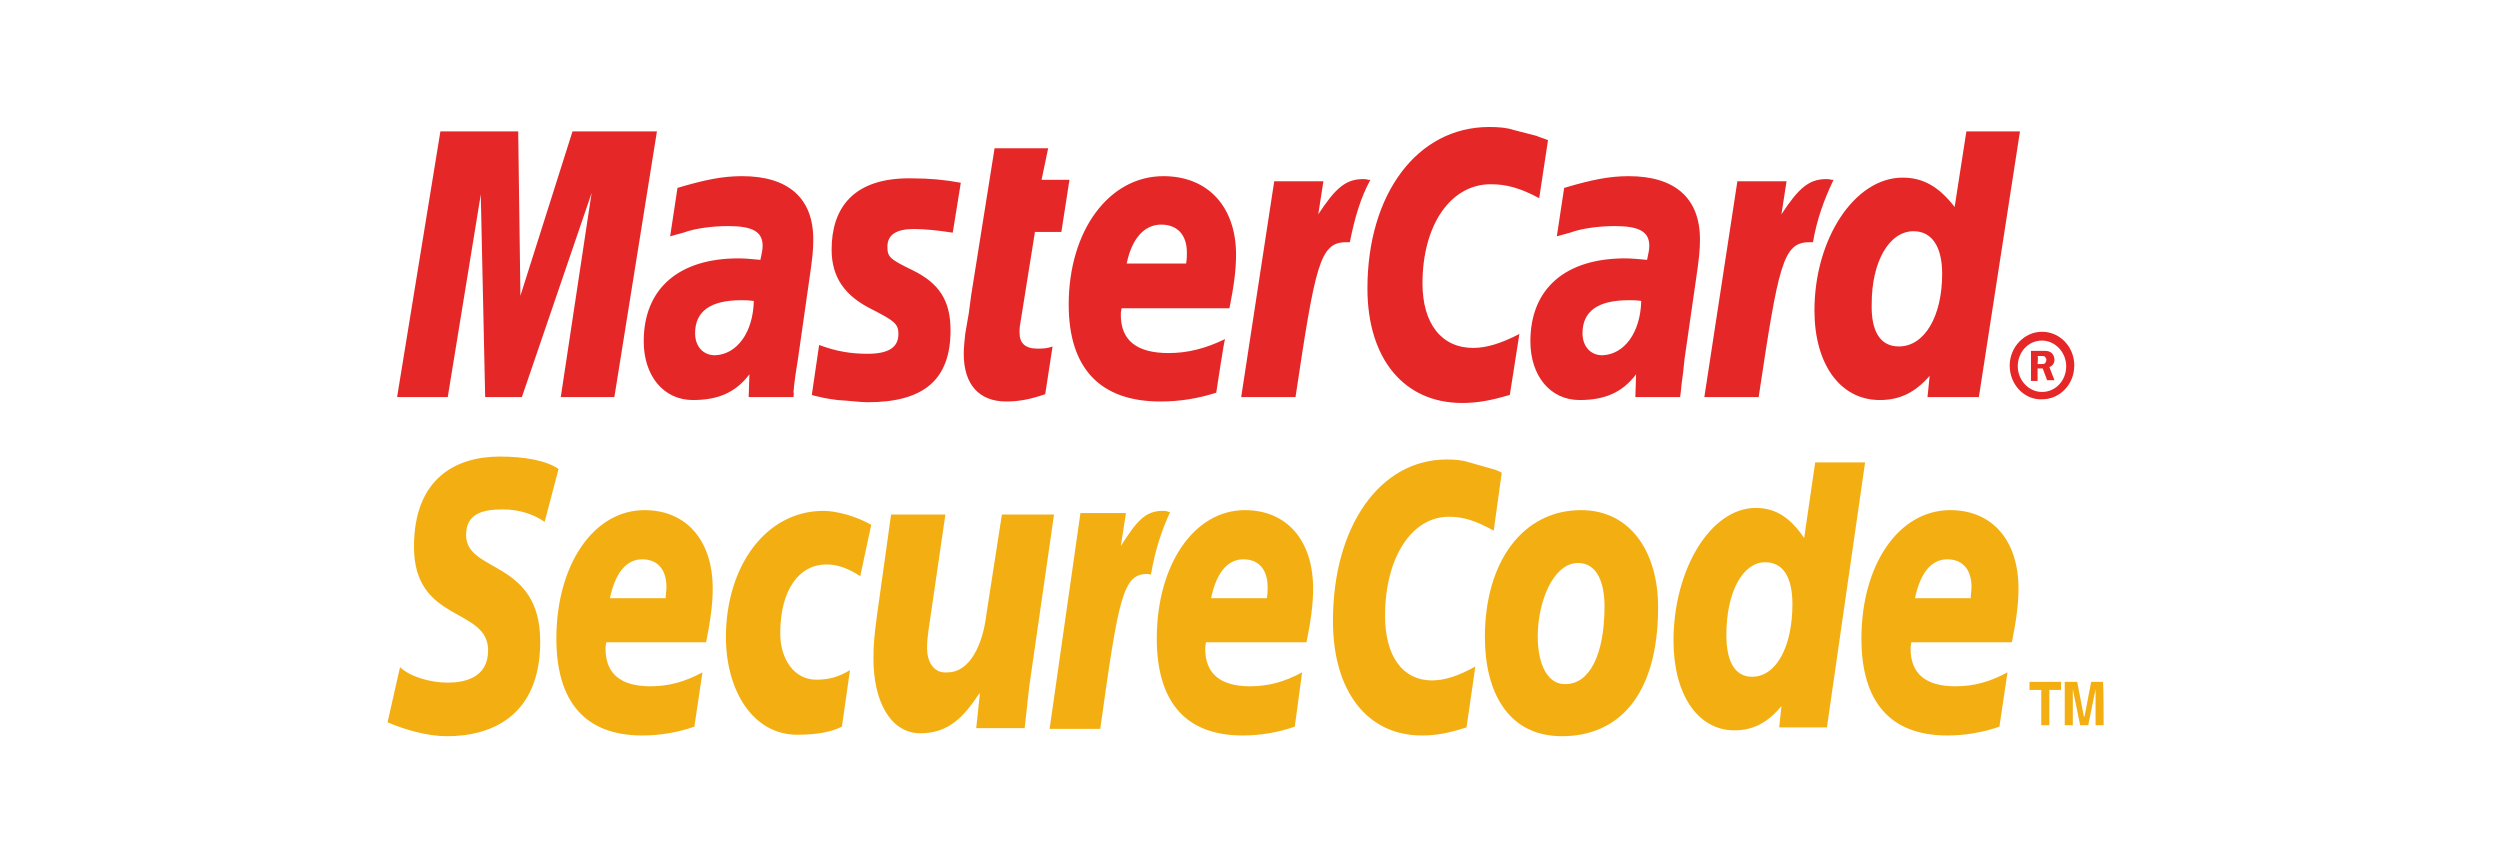 <?xml version="1.0" encoding="utf-8"?>
<!-- Generator: Adobe Illustrator 27.8.1, SVG Export Plug-In . SVG Version: 6.00 Build 0)  -->
<svg version="1.1" id="katman_1" xmlns="http://www.w3.org/2000/svg" xmlns:xlink="http://www.w3.org/1999/xlink" x="0px" y="0px"
	 viewBox="0 0 340.6 118" style="enable-background:new 0 0 340.6 118;" xml:space="preserve">
<style type="text/css">
	.st0{fill-rule:evenodd;clip-rule:evenodd;fill:#E52727;}
	.st1{fill-rule:evenodd;clip-rule:evenodd;fill:#F3AE12;}
</style>
<path class="st0" d="M273.8,49.8c0-2.5,2-4.6,4.4-4.6c2.5,0,4.4,2.1,4.4,4.6s-1.9,4.6-4.4,4.6C275.8,54.5,273.8,52.4,273.8,49.8z
	 M278.2,53.4c1.9,0,3.3-1.6,3.3-3.5s-1.5-3.5-3.3-3.5c-1.9,0-3.3,1.6-3.3,3.5C274.9,51.8,276.4,53.4,278.2,53.4L278.2,53.4z
	 M277.6,51.9h-0.9v-4.1h1.7c0.3,0,0.7,0,1,0.2s0.5,0.6,0.5,1c0,0.5-0.3,0.9-0.7,1l0.7,1.8h-1l-0.6-1.6h-0.7
	C277.6,50.2,277.6,51.9,277.6,51.9z M277.6,49.6h0.5c0.2,0,0.4,0,0.5-0.1s0.2-0.3,0.2-0.5c0-0.1-0.1-0.3-0.2-0.4s-0.4-0.1-0.5-0.1
	h-0.5C277.7,48.6,277.6,49.6,277.6,49.6z M210.9,19.1l-1.2,7.9c-2.6-1.4-4.5-1.9-6.6-1.9c-5.5,0-9.3,5.6-9.3,13.5
	c0,5.5,2.6,8.8,6.9,8.8c1.8,0,3.8-0.6,6.3-1.9l-1.3,8.3c-2.7,0.8-4.5,1.1-6.5,1.1c-7.9,0-12.9-6-12.9-15.6c0-12.9,6.8-22,16.6-22
	c1.3,0,2.4,0.1,3.3,0.4l3.1,0.8C210,18.8,210.2,18.8,210.9,19.1z M186.4,24.5c-0.2-0.1-0.5-0.1-0.7-0.1c-2.4,0-3.8,1.3-6.1,4.8
	l0.7-4.5h-6.7l-4.5,29.4h7.4c2.7-18,3.3-21.1,6.9-21.1h0.5c0.7-3.5,1.5-6.1,2.8-8.5C186.7,24.5,186.4,24.5,186.4,24.5z M142.4,53.7
	c-2,0.7-3.6,1-5.3,1c-3.7,0-5.8-2.3-5.8-6.5c0-0.8,0.1-1.7,0.2-2.7l0.5-2.9l0.3-2.3l3.2-20.1h7.3l-0.9,4.3h3.8l-1.1,7.1H141l-2,12.5
	c-0.1,0.5-0.1,0.9-0.1,1.2c0,1.5,0.8,2.2,2.5,2.2c0.9,0,1.5-0.1,2-0.3L142.4,53.7L142.4,53.7z M113.3,34c0,3.7,1.7,6.3,5.6,8.2
	c2.9,1.5,3.5,1.9,3.5,3.3c0,1.8-1.3,2.7-4.2,2.7c-2.2,0-4.2-0.3-6.6-1.2l-1,6.8l0.3,0.1l1.3,0.3c0.5,0.1,1.1,0.2,1.9,0.3
	c1.7,0.1,3.1,0.3,4.1,0.3c7.7,0,11.3-3.1,11.3-9.8c0-4-1.5-6.4-5.2-8.2c-3.1-1.5-3.4-1.8-3.4-3.2c0-1.6,1.2-2.4,3.6-2.4
	c1.5,0,3.4,0.2,5.3,0.5l1.1-6.8c-2.1-0.4-4.3-0.6-6.5-0.6C116.1,24.1,113.3,28.5,113.3,34z M269.6,54.1h-7l0.3-2.9
	c-2,2.3-4.1,3.3-6.8,3.3c-5.4,0-8.9-4.9-8.9-12.2c0-9.8,5.5-18.1,12-18.1c2.9,0,5,1.3,7.1,4l1.6-10.3h7.3L269.6,54.1L269.6,54.1z
	 M258.7,47.2c3.5,0,5.9-4.1,5.9-9.9c0-3.7-1.4-5.8-3.9-5.8c-3.3,0-5.7,4.1-5.7,9.9C254.9,45.2,256.2,47.2,258.7,47.2z M165.7,53.5
	c-2.5,0.8-5,1.2-7.6,1.2c-8.2,0-12.5-4.5-12.5-13.2c0-10.1,5.5-17.5,12.9-17.5c6.1,0,9.9,4.2,9.9,10.7c0,2.1-0.3,4.3-0.9,7.3h-14.7
	c-0.1,0.5-0.1,0.7-0.1,0.9c0,3.5,2.2,5.2,6.5,5.2c2.6,0,5-0.6,7.7-1.9C166.8,46.2,165.7,53.5,165.7,53.5z M161.6,35.9
	c0.1-0.6,0.1-1.1,0.1-1.5c0-2.4-1.3-3.8-3.5-3.8c-2.3,0-4,1.9-4.7,5.3H161.6z M83.7,54.1h-7.3l4.2-27.8l-9.5,27.8h-5l-0.6-27.6
	L61,54.1h-6.9L60,17.9h10.6l0.3,22.4L78,17.9h11.5L83.7,54.1z M102.7,41c-0.8-0.1-1.1-0.1-1.7-0.1c-4.2,0-6.3,1.5-6.3,4.5
	c0,1.8,1.1,3,2.7,3C100.4,48.3,102.6,45.3,102.7,41z M108.1,54.1H102l0.1-3.1c-1.9,2.5-4.3,3.5-7.7,3.5c-4,0-6.7-3.3-6.7-8
	c0-7.2,4.8-11.3,12.9-11.3c0.9,0,1.9,0.1,3,0.2c0.2-1,0.3-1.4,0.3-1.9c0-1.9-1.3-2.7-4.7-2.7c-2.1,0-4.5,0.3-6.1,0.9L92,32l-0.7,0.2
	l1-6.6c3.7-1.1,6.1-1.6,8.8-1.6c6.3,0,9.7,3,9.7,8.6c0,1.5-0.1,2.5-0.6,5.9L108.7,49l-0.3,1.9l-0.2,1.5l-0.1,1.1
	C108.2,53.3,108.1,54.1,108.1,54.1z M223.6,41c-0.7-0.1-1.1-0.1-1.7-0.1c-4.2,0-6.3,1.5-6.3,4.5c0,1.8,1.1,3,2.7,3
	C221.3,48.3,223.5,45.3,223.6,41z M228.9,54.1h-6.1l0.1-3.1c-1.9,2.5-4.3,3.5-7.7,3.5c-4,0-6.7-3.3-6.7-8c0-7.2,4.8-11.3,12.9-11.3
	c0.8,0,1.9,0.1,3,0.2c0.2-1,0.3-1.4,0.3-1.9c0-1.9-1.3-2.7-4.7-2.7c-2.1,0-4.5,0.3-6.1,0.9l-1.1,0.3l-0.7,0.2l1-6.6
	c3.7-1.1,6.1-1.6,8.8-1.6c6.3,0,9.7,3,9.7,8.6c0,1.5-0.1,2.5-0.6,5.9l-1.5,10.4l-0.2,1.9l-0.2,1.5l-0.1,1L228.9,54.1L228.9,54.1z
	 M249.5,24.5c-0.2-0.1-0.5-0.1-0.7-0.1c-2.4,0-3.8,1.3-6.1,4.8l0.7-4.5h-6.7l-4.5,29.4h7.4c2.7-18,3.3-21.1,6.9-21.1h0.5
	c0.5-3,1.5-5.8,2.8-8.5L249.5,24.5L249.5,24.5z"/>
<path class="st1" d="M218.6,82.6c0,6.7-2.1,10.6-5.3,10.6c-2.4,0.1-3.8-2.6-3.8-6.5c0-4.7,2.1-10,5.5-10
	C217.7,76.7,218.6,79.6,218.6,82.6z M225.9,82.7c0-7.4-3.7-13.2-10.5-13.2c-7.9,0-13.1,7-13.1,17.3c0,7.4,3.1,13.5,10.5,13.5
	C220.3,100.3,225.9,95,225.9,82.7z M204.6,64.4l-1.1,7.9c-2.5-1.4-4.2-1.9-6.1-1.9c-5.1,0-8.7,5.6-8.7,13.5c0,5.5,2.4,8.8,6.4,8.8
	c1.7,0,3.6-0.6,5.9-1.9l-1.2,8.3c-2.5,0.8-4.2,1.1-6.1,1.1c-7.4,0-12.1-6-12.1-15.6c0-12.9,6.4-22,15.5-22c1.2,0,2.2,0.1,3.1,0.4
	l2.8,0.8C203.8,64,204,64.1,204.6,64.4L204.6,64.4z M159.1,69.7c-0.2-0.1-0.5-0.1-0.7-0.1c-2.3,0-3.5,1.3-5.7,4.8l0.7-4.5h-6.2
	L143,99.3h6.9c2.5-18,3.1-21.1,6.4-21.1c0.2,0,0.2,0,0.5,0.1c0.6-3.5,1.5-6.1,2.6-8.5L159.1,69.7L159.1,69.7z M248.9,99.1h-6.5
	l0.3-2.9c-1.9,2.3-3.9,3.3-6.4,3.3c-5,0-8.3-4.9-8.3-12.2c0-9.8,5.1-18.1,11.2-18.1c2.7,0,4.7,1.3,6.6,4.1l1.5-10.3h6.8L248.9,99.1
	L248.9,99.1z M238.7,92.2c3.3,0,5.5-4.1,5.5-9.9c0-3.7-1.3-5.7-3.7-5.7c-3.1,0-5.3,4.1-5.3,9.9C235.2,90.2,236.4,92.2,238.7,92.2z
	 M94.6,99c-2.3,0.8-4.7,1.2-7.1,1.2c-7.7,0-11.7-4.5-11.7-13.2c0-10.1,5.1-17.5,12-17.5c5.7,0,9.3,4.1,9.3,10.7
	c0,2.1-0.3,4.3-0.9,7.3H82.6c-0.1,0.5-0.1,0.7-0.1,0.9c0,3.4,2.1,5.1,6.1,5.1c2.5,0,4.7-0.6,7.1-1.9L94.6,99z M90.7,81.5
	c0-0.6,0.1-1.1,0.1-1.5c0-2.4-1.2-3.8-3.3-3.8c-2.2,0-3.7,1.9-4.4,5.3H90.7L90.7,81.5z M176.4,99c-2.3,0.8-4.7,1.2-7.1,1.2
	c-7.7,0-11.7-4.5-11.7-13.2c0-10.1,5.1-17.5,12-17.5c5.7,0,9.3,4.1,9.3,10.7c0,2.1-0.3,4.3-0.9,7.3h-13.7c-0.1,0.5-0.1,0.7-0.1,0.9
	c0,3.4,2.1,5.1,6.1,5.1c2.5,0,4.7-0.6,7.1-1.9L176.4,99L176.4,99z M172.6,81.5c0.1-0.6,0.1-1.1,0.1-1.5c0-2.4-1.2-3.8-3.3-3.8
	c-2.2,0-3.7,1.9-4.4,5.3H172.6L172.6,81.5z M272.4,99c-2.3,0.8-4.7,1.2-7.1,1.2c-7.7,0-11.7-4.5-11.7-13.2
	c0-10.1,5.1-17.5,12.1-17.5c5.7,0,9.3,4.1,9.3,10.7c0,2.1-0.3,4.3-0.9,7.3h-13.7c-0.1,0.5-0.1,0.7-0.1,0.9c0,3.4,2.1,5.1,6.1,5.1
	c2.5,0,4.7-0.6,7.1-1.9L272.4,99L272.4,99z M268.5,81.5c0-0.6,0.1-1.1,0.1-1.5c0-2.4-1.2-3.8-3.3-3.8c-2.2,0-3.7,1.9-4.4,5.3H268.5
	L268.5,81.5z M74.2,71.1c-1.3-0.9-3.2-1.7-5.7-1.7c-2.8,0-5,0.6-5,3.5c0,5.2,10.1,3.3,10.1,14.5c0,10.2-6.7,12.9-12.7,12.9
	c-2.7,0-5.8-0.9-8.1-1.9l1.7-7.5c1.4,1.3,4.1,2.1,6.5,2.1c2.2,0,5.5-0.6,5.5-4.4c0-5.9-10.1-3.7-10.1-14.1c0-9.5,5.9-12.3,11.7-12.3
	c3.2,0,6.3,0.5,8,1.7L74.2,71.1L74.2,71.1z M114.7,99c-1.4,0.7-3.3,1.1-6.1,1.1c-6,0-9.7-6-9.7-13.3c0-9.6,5.4-17.2,13.3-17.2
	c1.7,0,4.4,0.7,6.5,1.9l-1.5,7c-1.5-1-3-1.6-4.6-1.6c-3.7,0-6.3,3.4-6.3,9.4c0,3.5,1.9,6.3,4.9,6.3c1.8,0,3.1-0.4,4.6-1.3L114.7,99
	L114.7,99z M140.5,91.6c-0.4,2.5-0.6,5.1-0.9,7.6H133l0.5-4.7h-0.1c-2.1,3.2-4.2,5.4-8,5.4c-4.1,0-6.4-4.4-6.4-10.1
	c0-2,0.1-3.1,0.5-6.1l1.9-13.6h7.4l-2,13.7c-0.2,1.5-0.5,2.9-0.5,4.5c0,1.7,0.8,3.5,2.8,3.3c3,0,4.8-3.7,5.3-8l2.1-13.5h7.1
	L140.5,91.6L140.5,91.6z M279.2,98.8h-1.1V94h-1.6v-1.1h4.3V94h-1.6L279.2,98.8L279.2,98.8z M286.6,98.8h-1.1v-4.9l-1,4.9h-1.1
	l-1-4.9v4.9h-1.1v-5.9h1.7l0.9,4.7h0.1l0.9-4.7h1.6C286.6,92.9,286.6,98.8,286.6,98.8z"/>
</svg>

